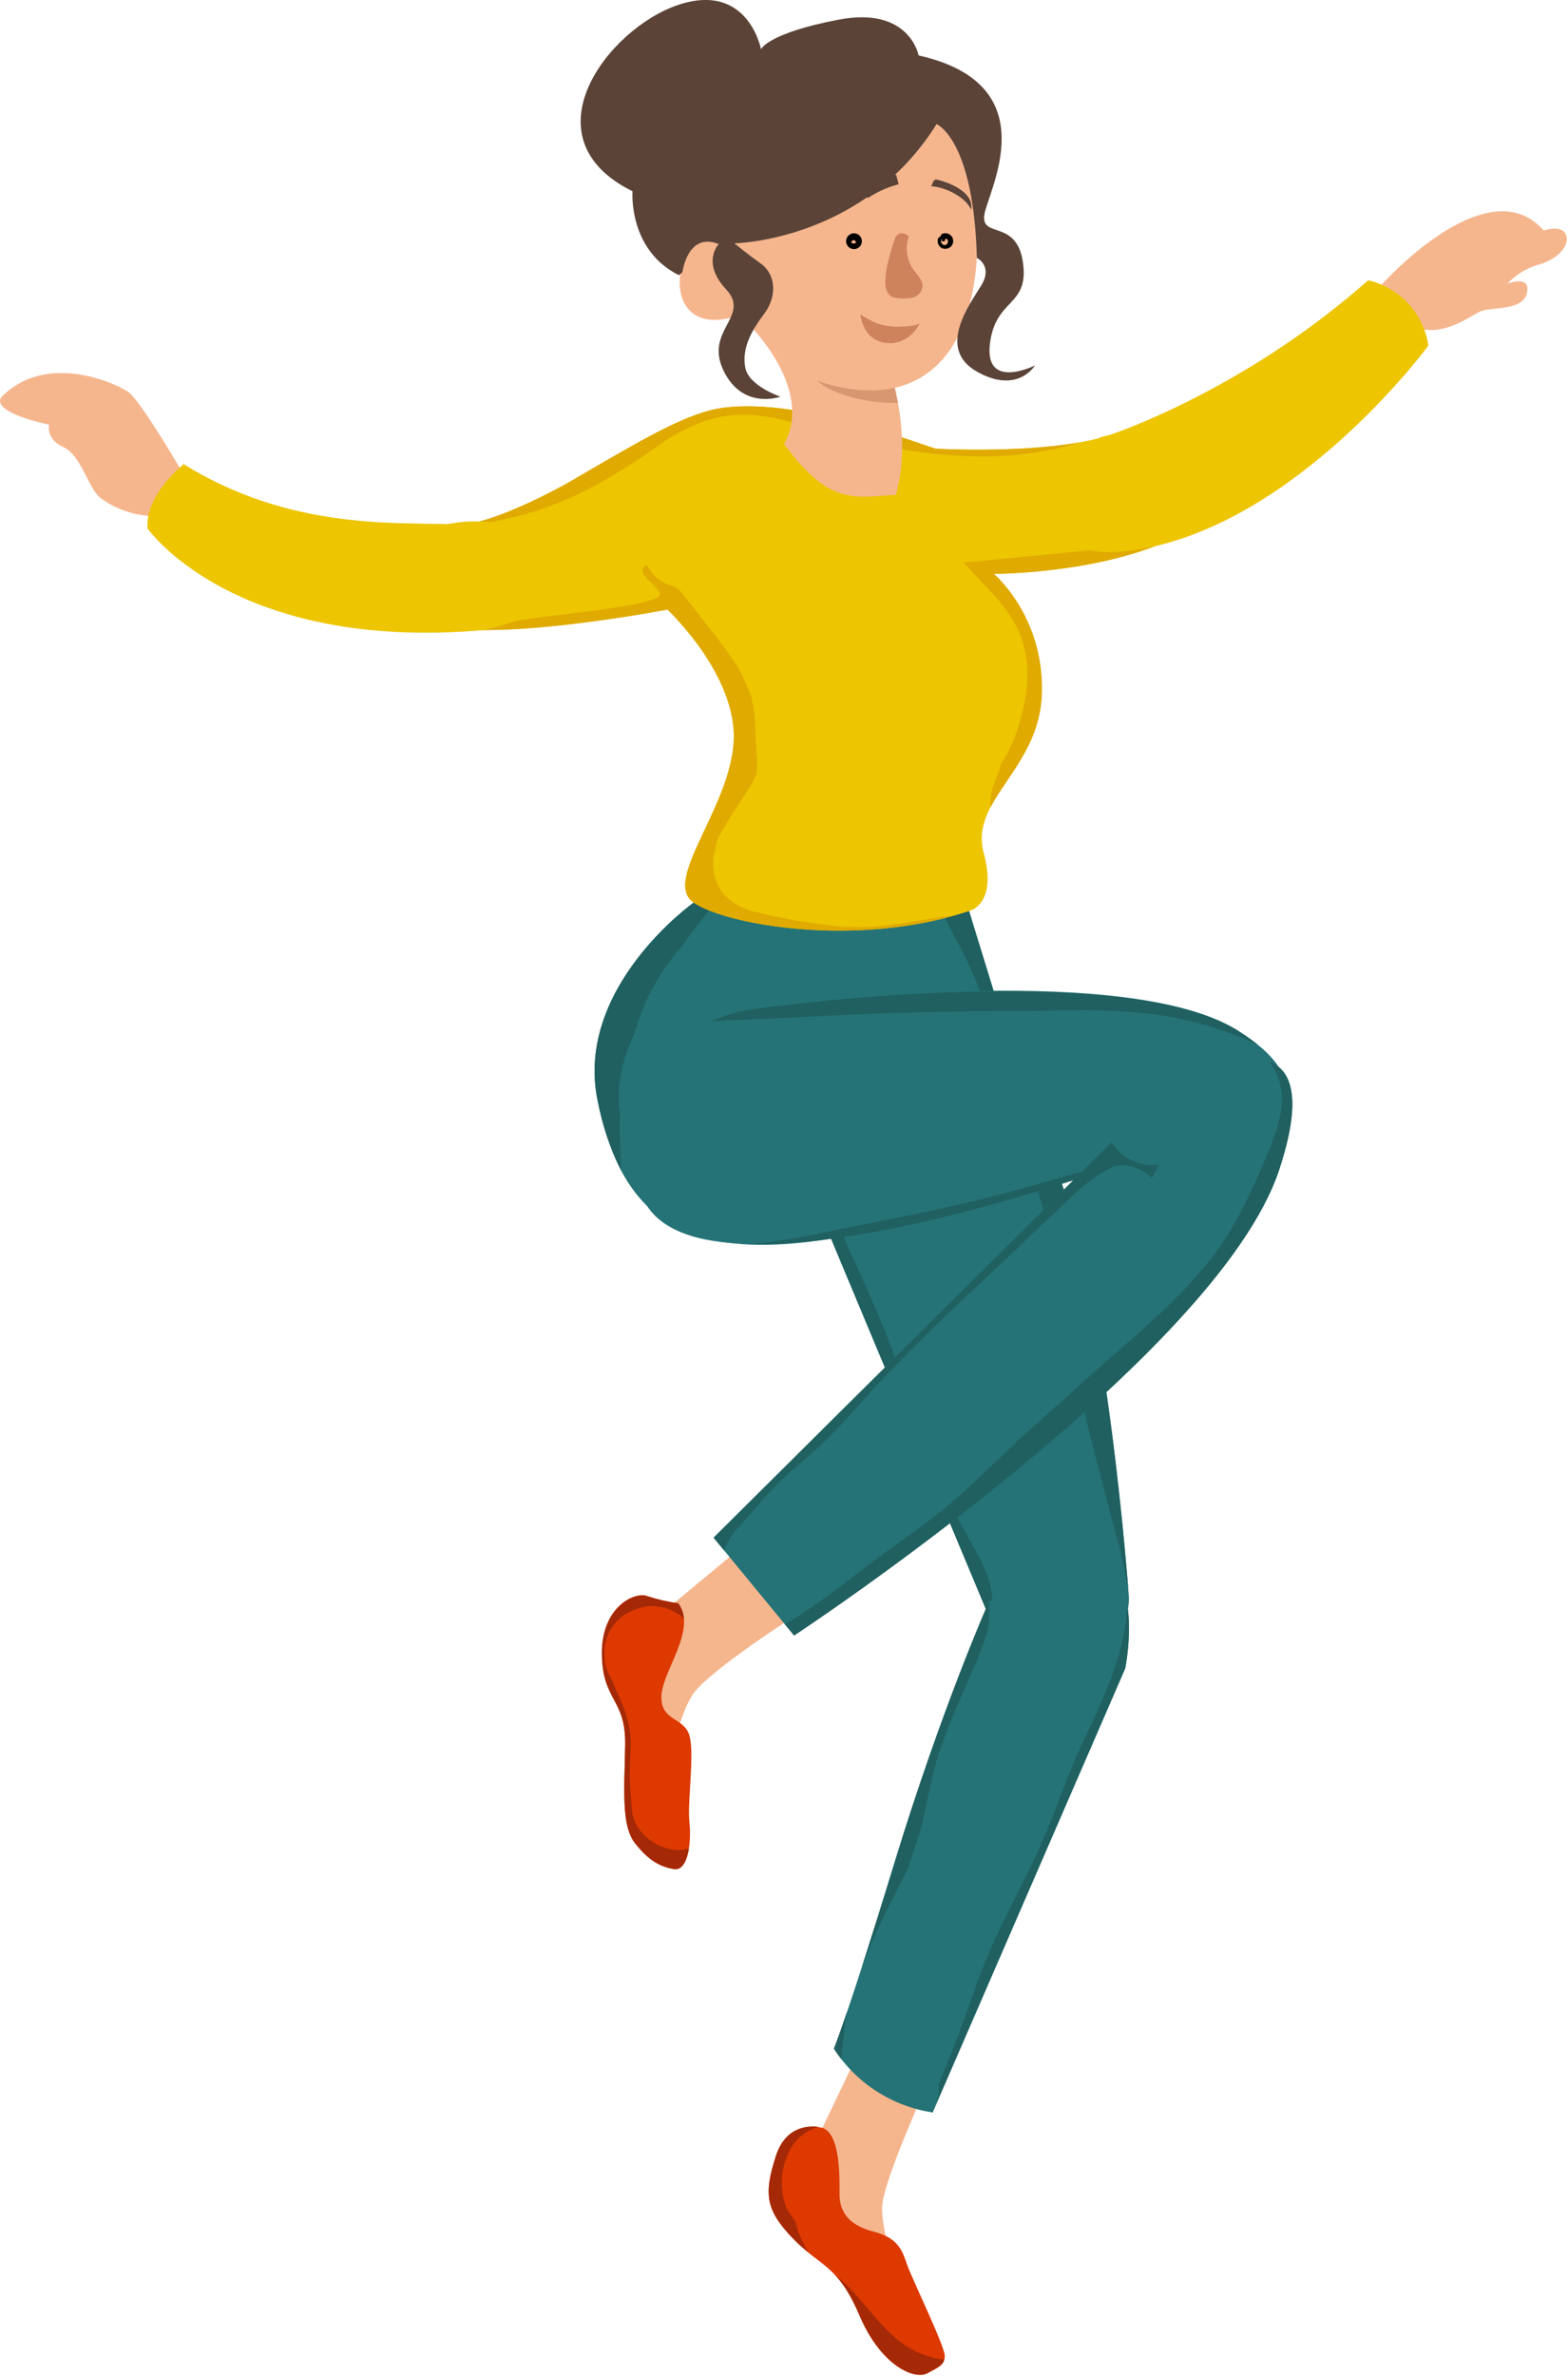 <?xml version="1.0" encoding="UTF-8"?> <svg xmlns="http://www.w3.org/2000/svg" width="513" height="777" viewBox="0 0 513 777" fill="none"> <g clip-path="url(#clip0)"> <path d="M226.961 295.199C226.961 295.199 187.78 323.013 195.552 360.132C203.324 397.251 222.64 413.983 275.168 404.556C327.696 395.129 338.302 367.02 338.302 367.02L315.761 293.828C315.761 293.828 254.308 278.271 226.961 295.199Z" fill="#257377"></path> <path d="M315.761 293.828C315.761 293.828 315.44 293.748 314.855 293.608C313.372 294.357 311.778 294.864 310.135 295.108L306.76 295.147C311.092 304.914 316.972 313.938 320.522 324.1L320.535 324.139C320.894 324.571 321.254 325.002 321.61 325.439C323.77 328.07 325.932 330.788 328.01 333.592L315.761 293.828Z" fill="#206060"></path> <path d="M203.014 375.705C202.734 371.942 202.673 368.167 202.833 364.397C201.395 354.82 203.87 345.954 207.785 337.522C209.137 332.656 211.006 327.949 213.359 323.481C216.141 318.348 219.492 313.544 223.346 309.159C227.878 302.685 232.931 296.594 237.946 290.481C234.089 291.552 230.395 293.139 226.963 295.199C226.963 295.199 187.781 323.013 195.553 360.132C197.047 368.009 199.629 375.64 203.225 382.806C203.065 380.45 202.994 378.083 203.014 375.705Z" fill="#206060"></path> <path d="M257.968 371.802L323.499 528.549C323.499 528.549 340.908 557.1 364.591 534.295C366.252 532.679 367.535 530.715 368.347 528.544C369.16 526.373 369.482 524.05 369.291 521.74C367.198 495.018 358.312 397.3 338.297 367.02C315.032 331.821 261.965 336.886 257.968 371.802Z" fill="#257377"></path> <path d="M334.86 375.286C335.027 375.913 335.141 376.348 335.209 376.617C335.498 377.53 335.801 378.438 336.143 379.332C336.75 381.032 337.413 382.706 337.983 384.418C339.56 389.155 340.894 393.988 342.083 398.838C346.3 416.087 348.413 433.811 352.283 451.151C356.057 468.079 360.616 484.793 365.028 501.559C366.571 507.424 368.088 513.533 369.138 519.718C366.779 490.429 357.848 396.585 338.305 367.018C336.1 363.676 333.534 360.586 330.655 357.804C330.417 358.104 330.146 358.391 329.884 358.681C331.967 364.08 333.631 369.631 334.86 375.286Z" fill="#206060"></path> <path d="M322.754 514.435C321.824 512.173 320.756 509.97 319.554 507.84C317.588 504.24 315.527 500.689 313.534 497.103C305.088 481.903 299.834 466.188 294.682 449.655C289.621 433.426 282.103 418.579 275.329 403.055C272.665 396.949 270.148 390.772 267.301 384.747C266.509 383.069 265.684 381.407 264.828 379.76C264.779 379.666 264.649 379.433 264.481 379.134C263.209 378.976 261.958 378.677 260.751 378.245C260.711 378.231 260.674 378.21 260.634 378.195L323.494 528.551C323.494 528.551 323.818 529.083 324.435 529.938C325.036 525.794 324.817 521.572 323.79 517.513C323.951 518.292 322.899 514.801 322.754 514.435Z" fill="#206060"></path> <path d="M210.48 353.064C214.401 346.729 219.687 341.349 225.952 337.318C232.217 333.287 239.304 330.706 246.694 329.764C282.519 324.942 373.16 316.828 405.06 337.108C449.151 365.14 382.637 374.708 382.637 374.708C382.637 374.708 235.617 431.228 211.718 394.428C201.049 377.999 203.973 363.776 210.48 353.064Z" fill="#257377"></path> <path d="M243.646 333.521C252.513 333.19 261.381 332.642 270.246 332.23C288.855 331.366 307.401 330.725 326.036 330.755C343.378 330.782 361.29 329.444 378.505 331.868C389.887 333.519 400.971 336.803 411.415 341.618C409.454 340.07 407.412 338.626 405.297 337.294C373.397 317.011 282.757 325.128 246.932 329.95C242.029 330.613 237.247 331.978 232.732 334.002C236.283 333.775 239.89 333.661 243.646 333.521Z" fill="#206060"></path> <path d="M396.434 371.328C396.181 371.302 394.351 371.219 393.621 371.15C393.121 371.215 392.392 371.29 392.4 371.289C390.937 371.592 389.503 372.02 388.114 372.568C385.462 373.441 382.792 374.268 380.128 375.103C361.46 380.973 342.706 386.628 323.754 391.517C306.294 396.022 288.628 399.195 270.975 402.792C262.89 404.61 254.707 405.965 246.468 406.851C297.576 407.892 383.891 374.71 383.891 374.71C388.73 373.948 393.52 372.896 398.233 371.559C397.634 371.481 397.035 371.392 396.434 371.328Z" fill="#206060"></path> <path d="M269.068 695.933L283.219 666.315C283.219 666.315 303.326 679.89 303.326 681.124C303.326 682.358 288.642 713.586 288.604 722.142C288.566 730.698 293.281 743.318 293.281 743.318C293.281 743.318 259.593 738.019 269.068 695.933Z" fill="#F5B68E"></path> <path d="M323.499 524C323.499 524 308.126 558.692 292.86 608.611C277.594 658.53 272.84 670.081 272.84 670.081C276.445 675.635 281.187 680.362 286.752 683.949C292.317 687.537 298.58 689.904 305.127 690.895L368.127 545.705C368.127 545.705 381.033 482.834 323.499 524Z" fill="#257377"></path> <path d="M269.068 695.933C269.068 695.933 257.843 692.752 253.847 705.201C249.851 717.65 250.492 722.784 259.262 731.982C268.032 741.18 274.005 740.439 281.179 757.282C288.353 774.125 299.379 778.382 303.326 776.262C307.273 774.142 309.101 773.481 309.101 770.486C309.101 767.491 298.834 746.102 297.122 741.61C295.41 737.118 294.703 732.135 285.967 729.921C277.231 727.707 274.667 723.001 274.667 717.653C274.667 712.305 275.024 697.958 269.068 695.933Z" fill="#DD3900"></path> <path d="M276.51 661.869C276.678 660.434 276.943 659.018 277.248 657.612C274.063 667.017 272.84 669.991 272.84 669.991C273.578 671.206 274.398 672.37 275.295 673.474C275.522 669.487 276.087 665.478 276.51 661.869Z" fill="#206060"></path> <path d="M300.339 601.094C301.412 597.856 302.254 594.545 302.859 591.188C303.693 587.153 304.507 583.127 305.522 579.133C309.539 563.319 317.842 549.333 323.009 533.989C323.209 532.759 323.401 531.527 323.545 530.289C323.6 529.81 323.706 526.765 323.809 526.517C323.633 525.204 323.335 523.155 323.973 525.364C323.827 524.861 323.699 524.356 323.587 523.849L323.499 523.911C323.499 523.911 308.126 558.604 292.861 608.522C288.398 623.115 284.84 634.408 282.03 643.114C282.468 642.016 282.906 640.921 283.342 639.829C287.312 629.868 292.276 620.529 297.08 611.055C298.16 607.738 299.27 604.428 300.339 601.094Z" fill="#206060"></path> <path d="M368.807 524.897C368.264 539.712 361.707 554.191 355.407 567.322C348.807 581.077 344.379 595.801 337.646 609.556C331.134 622.856 324.004 635.941 319.171 649.987C315.471 660.743 311.48 671.316 307.064 681.752C307.472 684.933 306.647 688.15 304.757 690.741C304.883 690.76 305.005 690.786 305.132 690.804L368.132 545.615C368.132 545.615 370.375 534.664 368.807 524.897Z" fill="#206060"></path> <path d="M260.568 728.004C259.742 725.546 260.887 727.598 261.04 728.593C260.864 726.572 258.002 724.031 257.225 721.893C256.172 719.064 255.687 716.054 255.799 713.038C255.911 710.021 256.617 707.055 257.877 704.312C258.773 702.209 260.129 700.335 261.846 698.826C263.564 697.318 265.598 696.215 267.798 695.598C264.749 695.191 257.021 695.219 253.847 705.106C249.847 717.555 250.492 722.689 259.262 731.886C260.922 733.62 262.701 735.237 264.585 736.725C262.842 734.022 261.489 731.086 260.568 728.004V728.004Z" fill="#A52907"></path> <path d="M293.509 765.117C287.226 759.81 282.583 752.939 276.846 747.108C276.118 746.345 276.108 746.337 276.815 747.086C276.031 746.361 275.224 745.661 274.393 744.986C274.105 744.753 273.793 744.546 273.504 744.321C276.033 747.133 278.524 750.954 281.179 757.187C288.353 774.028 299.379 778.287 303.326 776.167C306.579 774.414 308.374 773.642 308.91 771.751C303.241 771.081 297.89 768.776 293.509 765.117V765.117Z" fill="#A52907"></path> <path d="M220.27 524.511L247.609 501.828L259.95 528.547C259.95 528.547 230.993 547.067 226.441 554.509C221.889 561.951 220.27 573.028 220.27 573.028C220.27 573.028 200.843 569.342 220.27 524.511Z" fill="#F5B68E"></path> <path d="M233.46 502.895L373.86 363.449C380.707 356.566 389.091 351.406 398.321 348.395C413.398 343.583 431.13 344.338 418.491 382.58C398.268 443.768 259.791 534.895 259.791 534.895L233.46 502.895Z" fill="#257377"></path> <path d="M221.888 524.354C218.407 523.872 214.976 523.08 211.636 521.987C207.777 520.507 196.759 525.41 196.916 540.946C197.073 556.482 204.843 555.463 204.526 570.838C204.209 586.213 203.318 597.212 207.777 602.861C212.236 608.51 215.903 610.497 220.462 611.288C225.021 612.079 226.292 602.602 225.562 596.023C224.832 589.444 227.298 573.752 225.562 567.644C223.826 561.536 216.097 563.022 216.394 554.697C216.691 546.372 228.269 532.959 221.888 524.354Z" fill="#DD3900"></path> <path d="M415.517 347.349C418.729 351.844 420.033 357.427 419.146 362.88C417.974 370.641 414.325 378.298 411.203 385.445C406.986 395.102 401.94 404.491 395.346 412.745C383.38 427.725 367.986 439.554 353.912 452.425C346.1 459.57 338.001 466.402 330.329 473.7C323.437 480.256 315.874 487.886 307.706 494.387C299.538 500.888 290.806 506.672 282.519 513.049C274.476 519.242 266.446 525.423 257.752 530.69C257.431 530.884 257.104 531.06 256.777 531.238L259.808 534.921C259.808 534.921 398.28 443.796 418.502 382.608C426.107 359.597 422.71 350.169 415.517 347.349Z" fill="#206060"></path> <path d="M241.917 499.264C240.478 500.686 243.724 497.199 244.086 496.783C244.968 495.769 245.831 494.741 246.704 493.72C249.341 490.636 252.043 487.674 254.925 484.815C259.603 480.174 264.88 476.191 269.625 471.607C273.225 468.131 277.994 462.876 282.091 458.293C287.312 452.451 292.763 446.831 298.282 441.271C308.558 430.916 319.261 421.005 329.913 411.041C334.758 406.509 339.42 401.699 344.413 397.332C346.413 395.583 360.224 380.56 367.6 381.094L368.08 381.128C371.379 381.501 374.461 382.96 376.841 385.275C376.869 385.23 376.898 385.188 376.925 385.143C377.052 384.91 377.617 383.934 377.752 383.674C378.18 382.849 378.602 382.02 379.017 381.189C379.051 381.121 379.081 381.051 379.117 380.982C375.119 381.418 371.101 380.379 367.817 378.059C366.137 376.875 364.75 375.323 363.764 373.52L233.475 502.928L236.912 507.104C237.948 504.137 239.662 501.453 241.917 499.264V499.264Z" fill="#206060"></path> <path d="M224.333 604.852C216.592 606.347 207.233 599.893 206.733 591.783C206.446 587.205 205.89 582.989 206.042 578.341C206.101 576.541 206.229 574.741 206.295 572.941C206.339 571.915 206.363 570.888 206.38 569.861C206.371 569.721 206.359 569.478 206.344 569.112C205.899 561.429 203.325 556.912 200.078 549.266C200.03 549.154 199.998 549.038 199.954 548.925C198.86 547.148 198.138 545.167 197.83 543.103L197.782 538.946C198.109 535.912 199.355 533.05 201.354 530.744C203.353 528.439 206.009 526.799 208.966 526.046C210.42 525.493 211.97 525.239 213.524 525.299C214.085 525.311 214.645 525.361 215.199 525.449H215.239C217.969 525.78 220.561 526.834 222.746 528.503L223.781 529.526C223.663 527.667 223.013 525.881 221.908 524.381C218.427 523.899 214.996 523.107 211.655 522.014C207.797 520.534 196.778 525.438 196.936 540.973C197.094 556.508 204.862 555.49 204.546 570.865C204.23 586.24 203.337 597.24 207.797 602.888C212.257 608.536 215.922 610.524 220.481 611.315C223.193 611.785 224.742 608.622 225.399 604.598C225.043 604.688 224.697 604.782 224.333 604.852Z" fill="#A52907"></path> <path d="M260.116 134.25C260.116 134.25 243.587 131.179 232.127 134.25C220.667 137.321 206.936 145.642 185.883 157.872C185.883 157.872 163.695 170.539 150.953 171.672C138.211 172.805 120.882 199.79 150.953 205.772C150.953 205.772 169.744 208.193 218.378 199.372C218.378 199.372 241.564 221.025 240.021 242.988C238.478 264.951 216.594 288.047 226.958 295.208C237.322 302.369 280.027 310.232 316.899 298.008C316.899 298.008 326.505 296.208 321.822 278.85C317.139 261.492 340.322 251.468 340.879 226.405C341.436 201.342 325.127 187.688 325.127 187.688C325.127 187.688 358.956 187.756 383.427 176.276C407.898 164.796 383.063 135.553 363.212 142.227C343.361 148.901 306.066 146.746 306.066 146.746L293.791 142.607L260.116 134.25Z" fill="#EDC500"></path> <path d="M145.015 174.406C147.415 173.924 149.787 173.306 152.164 172.727C157.136 171.509 162.164 170.546 167.137 169.345C171.398 168.378 175.59 167.125 179.684 165.597C184.463 163.842 189.112 161.753 193.599 159.347C200.843 155.505 207.813 151.168 214.46 146.367C222.485 140.69 231.252 136.091 241.289 135.685C251.883 135.255 261.089 138.744 271.013 141.911C272.483 142.424 273.986 142.834 275.513 143.141C277.829 143.649 280.15 144.136 282.475 144.601C286.621 145.431 290.762 146.318 294.939 146.977C313.145 149.851 330.361 150.488 348.112 146.138C349.664 145.758 351.46 145.238 353.397 144.638C333.109 148.296 306.065 146.738 306.065 146.738L293.79 142.599L260.116 134.248C260.116 134.248 243.587 131.177 232.127 134.248C220.667 137.319 206.936 145.64 185.883 157.87C185.883 157.87 163.695 170.537 150.953 171.67C148.336 172.014 145.855 173.04 143.759 174.645C144.178 174.568 144.598 174.49 145.015 174.406Z" fill="#E0AA00"></path> <path d="M309.727 299.616C308.151 299.857 306.575 300.105 305 300.359C294.935 302.001 285.634 303.859 275.33 303.046C265.721 302.159 256.196 300.528 246.838 298.17C238.358 296.151 232.638 290.05 233.338 280.896C233.433 279.812 233.671 278.746 234.045 277.725C234.153 276.134 234.614 274.586 235.394 273.195C238.301 268.113 241.394 263.195 244.732 258.383L245.646 256.958C245.222 257.804 245.251 257.761 245.733 256.83C246.251 255.866 246.679 254.871 247.125 253.875C247.232 253.638 247.309 253.484 247.371 253.375C247.379 253.329 247.383 253.296 247.393 253.245C247.588 252.083 247.702 250.909 247.732 249.731C247.718 249.478 247.704 248.619 247.678 248.255C247.6 247.143 247.518 246.031 247.434 244.918C247.258 242.518 247.157 240.142 247.083 237.741C247.027 235.326 246.784 232.919 246.356 230.541C246.206 229.741 246.035 228.941 245.839 228.147C245.768 227.963 245.553 227.309 245.389 226.889C244.54 224.716 243.653 222.583 242.597 220.5C242.108 219.534 241.597 218.572 241.054 217.632C240.935 217.463 240.523 216.824 240.292 216.493C237.729 212.804 235.118 209.182 232.313 205.669C229.563 202.225 226.864 198.755 224.151 195.283C223.584 194.557 222.979 193.863 222.407 193.142C222.335 193.05 222.281 192.98 222.231 192.913C221.588 192.441 220.357 191.789 220.972 191.999C220.455 191.799 219.936 191.607 219.4 191.434C217.709 190.909 216.145 190.041 214.804 188.884C213.463 187.727 212.375 186.307 211.607 184.711C205.807 188.017 220.507 193.474 214.274 195.831C204.896 199.376 177.559 201.242 167.755 203.297C162.046 204.497 153.487 204.133 147.939 205.059C148.887 205.321 149.885 205.559 150.948 205.773C150.948 205.773 169.739 208.194 218.373 199.373C218.373 199.373 241.559 221.026 240.016 242.989C238.473 264.952 216.589 288.048 226.953 295.209C236.847 302.046 276.216 309.509 311.847 299.537C311.145 299.578 310.436 299.603 309.727 299.616Z" fill="#E0AA00"></path> <path d="M325.127 187.682C325.127 187.682 358.546 187.744 382.98 176.47C371.068 178.381 359.074 179.741 347.058 180.928C338.773 181.746 330.482 182.501 322.201 183.356C319.88 183.596 317.501 183.782 315.118 183.976C315.713 184.485 316.274 185.032 316.797 185.614C322.325 191.846 328.297 197.036 332.316 204.485C336.352 211.972 336.902 220.912 335.304 229.159C333.889 236.465 331.494 243.988 327.287 250.252C327.098 251.4 326.757 252.519 326.274 253.578C325.958 254.261 324.511 258.844 324.632 257.857C324.279 259.839 324.078 261.845 324.032 263.857C324.043 263.674 324.058 263.712 324.075 263.894L324.145 263.867C329.545 253.641 340.497 243.535 340.875 226.399C341.432 201.335 325.127 187.682 325.127 187.682Z" fill="#E0AA00"></path> <path d="M291.186 121.467C283.608 119.775 270.952 120.738 269.32 118.518C267.931 116.628 264.133 110.618 266.773 114.513C264.846 111.708 263.513 108.539 262.854 105.201C256.838 106.36 239.927 98.274 245.03 106.03C267.483 130.383 256.485 145.13 256.485 145.13C271.469 165.499 279.342 162.619 293.104 161.844C298.611 142.134 291.186 121.467 291.186 121.467Z" fill="#F5B68E"></path> <path d="M292.761 126.862C292.761 126.862 274.376 123.062 265.961 121.978C267.544 128.061 283.038 132.128 293.791 131.772L292.761 126.862Z" fill="#D89671"></path> <path d="M277.321 127.077C260.774 124.083 265.383 121.966 242.628 102.825C213.008 113.698 220.733 71.625 235.144 79.838C244.037 75.938 297.157 36.288 300.985 35.613C304.813 34.938 323.101 52.676 319.597 84.346C316.085 136.48 278.874 127.028 277.321 127.077Z" fill="#F5B68E"></path> <path d="M223.277 89.015C223.277 89.015 224.949 75.715 235.144 79.838C235.144 79.838 229.349 85.805 237.561 94.643C245.773 103.481 230.396 107.973 236.674 121.127C242.952 134.281 255.316 129.727 255.316 129.727C255.316 129.727 244.905 126.256 243.816 120.183C242.727 114.11 245.509 108.609 249.977 102.683C254.445 96.757 253.706 89.655 248.977 86.265C244.248 82.875 240.265 79.577 240.265 79.577C240.265 79.577 282.478 78.972 306.42 40.577C306.42 40.577 318.584 45.471 319.592 84.344C319.592 84.344 324.948 86.914 321.054 93.328C317.16 99.742 306.333 114.046 319.648 121.56C332.963 129.074 338.604 119.53 338.604 119.53C338.604 119.53 322.119 127.773 323.854 112.589C325.589 97.405 336.654 100.454 334.699 86.024C332.744 71.594 321.047 78.039 322.017 70.424C322.987 62.809 343.37 27.78 300.534 18.124C300.534 18.124 297.608 2 274.399 6.424C251.19 10.848 248.977 16.095 248.977 16.095C248.977 16.095 244.763 -6.092 221.839 1.621C198.915 9.334 171.585 45.062 206.939 62.554C206.939 62.554 205.446 81.748 222.139 90.008" fill="#5B4337"></path> <path d="M308.699 78.917C308.453 77.691 309.566 77.098 310.377 78.049C310.539 78.303 310.631 78.594 310.644 78.895C310.658 79.196 310.592 79.495 310.453 79.762C310.314 80.029 310.108 80.255 309.854 80.417C309.6 80.579 309.308 80.671 309.008 80.684C308.704 80.642 308.415 80.531 308.162 80.358C307.909 80.186 307.699 79.957 307.549 79.69C307.4 79.423 307.314 79.125 307.298 78.82C307.283 78.514 307.338 78.209 307.461 77.928C307.242 78.377 307.195 78.891 307.328 79.372C307.461 79.854 307.766 80.27 308.184 80.544C308.602 80.817 309.106 80.928 309.6 80.856C310.095 80.785 310.546 80.535 310.87 80.154C311.193 79.773 311.367 79.288 311.358 78.788C311.349 78.289 311.158 77.81 310.82 77.441C310.483 77.072 310.023 76.839 309.527 76.785C309.03 76.732 308.531 76.861 308.123 77.149C308.439 77.001 308.786 76.93 309.136 76.942C309.485 76.954 309.827 77.048 310.133 77.218C310.438 77.388 310.699 77.628 310.894 77.918C311.089 78.208 311.212 78.541 311.254 78.888C311.236 79.235 311.132 79.572 310.951 79.868C310.77 80.164 310.517 80.41 310.216 80.583C309.916 80.757 309.576 80.852 309.229 80.861C308.882 80.869 308.538 80.79 308.23 80.632C307.966 80.46 307.749 80.226 307.598 79.95C307.446 79.674 307.365 79.365 307.362 79.051C307.359 78.736 307.433 78.426 307.579 78.147C307.724 77.868 307.937 77.629 308.197 77.452C308.457 77.275 308.756 77.165 309.069 77.131C309.382 77.097 309.698 77.142 309.99 77.26C310.281 77.378 310.539 77.566 310.741 77.808C310.942 78.049 311.081 78.337 311.145 78.645" stroke="black" stroke-miterlimit="10"></path> <path d="M277.697 79.545L278.197 78.635C278.577 77.428 280.859 78.212 280.488 79.422C280.117 80.632 277.888 80.222 277.888 78.958C277.888 77.694 279.924 77.149 280.632 78.198C280.769 78.471 280.833 78.775 280.819 79.081C280.804 79.386 280.711 79.682 280.548 79.941C280.385 80.2 280.158 80.412 279.889 80.557C279.62 80.702 279.318 80.776 279.013 80.77C278.708 80.712 278.42 80.585 278.172 80.398C277.924 80.212 277.723 79.971 277.582 79.694C277.442 79.417 277.367 79.112 277.363 78.802C277.359 78.491 277.426 78.184 277.56 77.904C277.808 77.438 278.225 77.084 278.724 76.913C279.224 76.742 279.77 76.766 280.252 76.982C280.735 77.198 281.117 77.588 281.323 78.075C281.528 78.561 281.542 79.108 281.361 79.604C281.179 80.1 280.816 80.509 280.345 80.748C279.874 80.987 279.33 81.039 278.823 80.893C278.315 80.746 277.882 80.413 277.61 79.96C277.339 79.507 277.249 78.968 277.36 78.451L278.87 78.383" stroke="black" stroke-miterlimit="10"></path> <path d="M305.94 59.02L305.215 60.58C309.409 60.969 315.061 63.73 317.415 67.221C317.137 62.793 310.289 59.879 305.937 59.021" fill="#5B4337"></path> <path d="M305.94 59.02L305.215 60.58C309.409 60.969 315.061 63.73 317.415 67.221C317.137 62.793 310.289 59.879 305.937 59.021" stroke="#5B4337" stroke-width="0.75" stroke-miterlimit="10"></path> <path d="M292.708 57.258L293.398 59.899C289.924 60.883 286.621 62.391 283.604 64.372" fill="#5B4337"></path> <path d="M292.708 57.258L293.398 59.899C289.924 60.883 286.621 62.391 283.604 64.372" stroke="#5B4337" stroke-miterlimit="10"></path> <path d="M293.303 97.461C295.017 97.737 296.766 97.713 298.471 97.388C299.318 97.189 300.089 96.745 300.686 96.113C301.284 95.48 301.683 94.686 301.833 93.829C302.022 91.687 300.174 90.004 298.905 88.269C297.776 86.694 297.044 84.868 296.773 82.949C296.502 81.029 296.7 79.073 297.349 77.246C297.349 77.246 293.849 74.227 292.44 78.917C291.031 83.607 286.47 96.996 293.303 97.461Z" fill="#CE835D"></path> <path d="M301.02 105.511C299.777 108.292 297.495 110.476 294.662 111.595C293.251 112.13 291.737 112.339 290.233 112.206C288.73 112.073 287.276 111.601 285.981 110.827C282.081 108.398 281.428 102.827 281.428 102.827C283.161 103.94 284.974 104.921 286.854 105.763C289.17 106.521 291.597 106.885 294.034 106.84C295.147 106.818 300.489 106.679 301.02 105.511Z" fill="#CE835D"></path> <path d="M58.76 152.945C58.76 152.945 45.893 130.895 41.884 128.131C37.875 125.367 14.932 114.831 0.284 130.048C-2.48 135.18 16.047 138.89 16.047 138.89C16.047 138.89 14.885 143.568 20.74 146.237C26.595 148.906 28.892 159.812 32.903 162.891C37.769 166.47 43.592 168.515 49.627 168.766C49.627 168.766 57.118 163.376 58.763 160.612C60.408 157.848 58.76 152.945 58.76 152.945Z" fill="#F5B68E"></path> <path d="M60.088 151.802C60.088 151.802 47.371 161.833 48.279 172.837C48.279 172.837 76.422 213.283 158.319 206.071C202.572 196.255 178.977 164.817 146.505 171.425C128.313 170.828 94.216 173.028 60.088 151.802Z" fill="#EDC500"></path> <path d="M452.018 93.12C452.018 93.12 486.536 54.293 505.06 75.385C505.06 75.385 510.585 73.466 512.21 76.472C513.835 79.478 510.674 84.337 503.63 86.472C499.647 87.567 496.043 89.736 493.21 92.741C493.21 92.741 500.93 89.753 499.57 95.804C498.21 101.855 488.085 100.223 484.335 101.851C480.585 103.479 471.835 110.751 462.46 106.74C453.085 102.729 452.018 93.12 452.018 93.12Z" fill="#F5B68E"></path> <path d="M362.441 142.471C362.441 142.471 406.099 128.446 447.613 91.671C452.665 92.836 457.248 95.496 460.764 99.305C464.281 103.114 466.568 107.895 467.326 113.023C467.326 113.023 427.685 167.08 377.713 178.687C327.741 190.294 344.26 145.048 362.441 142.471Z" fill="#EDC500"></path> </g> <defs> <clipPath id="clip0"> <rect width="512.628" height="776.763" fill="white"></rect> </clipPath> </defs> </svg> 